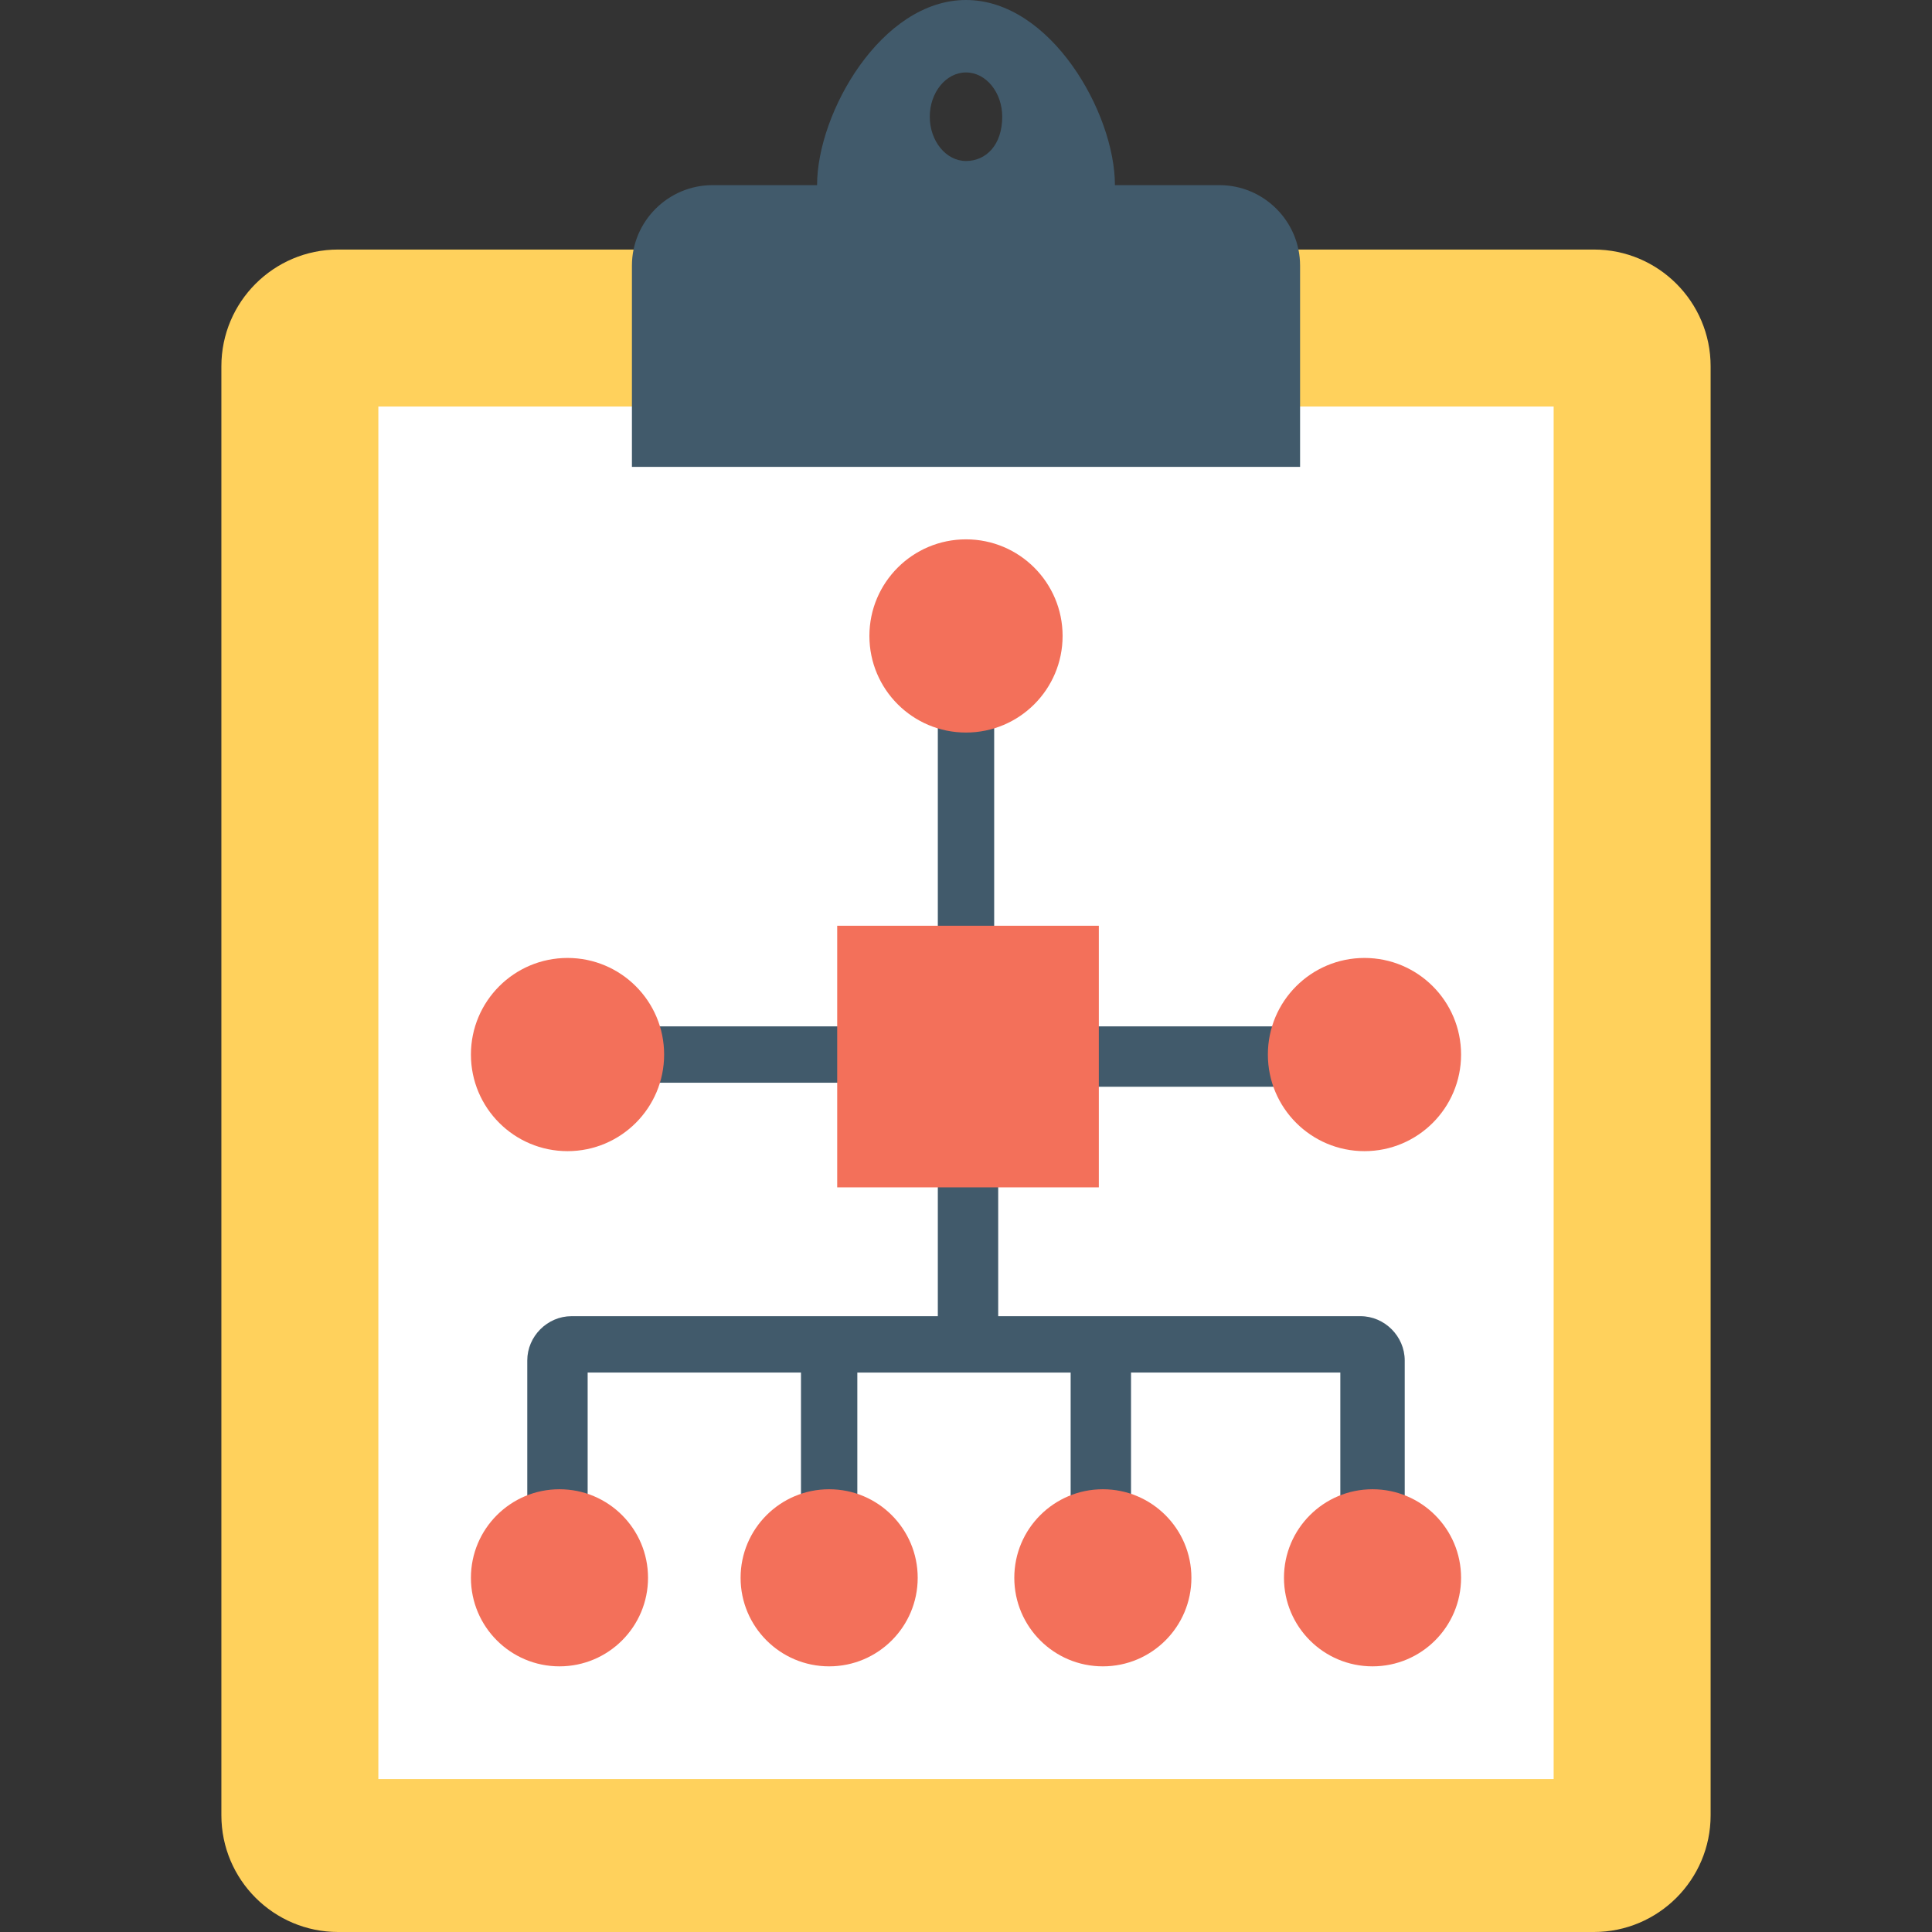 <?xml version="1.0" encoding="iso-8859-1"?>
<!-- Generator: Adobe Illustrator 19.0.0, SVG Export Plug-In . SVG Version: 6.00 Build 0)  -->
<svg version="1.1" id="Capa_1" xmlns="http://www.w3.org/2000/svg" xmlns:xlink="http://www.w3.org/1999/xlink" x="0px" y="0px"
	 viewBox="0 0 512 512" style="enable-background:new 0 0 512 512;" xml:space="preserve">
<rect x="0" y="0" width="512" height="512" fill="#333333" stroke="none"/>
<path style="fill:#FFD15C;" d="M422.4,66.133H89.6c-17.067,0-30.933,13.867-30.933,30.933v384C58.667,498.133,72.533,512,89.6,512
	h332.8c17.067,0,30.933-13.867,30.933-30.933v-384C453.333,80,439.467,66.133,422.4,66.133z"/>
<rect x="100.267" y="107.733" style="fill:#FFFFFF;" width="311.467" height="363.733"/>
<g>
	<path style="fill:#415A6B;" d="M371.2,418.133h-16v-54.4H155.733v54.4h-16v-57.6c0-6.4,5.333-11.733,11.733-11.733h209.067
		c6.4,0,11.733,5.333,11.733,11.733v57.6H371.2z"/>
	<polygon style="fill:#415A6B;" points="212.267,357.333 212.267,418.133 227.2,418.133 227.2,363.733 283.733,363.733 
		283.733,418.133 299.733,418.133 299.733,357.333 	"/>
</g>
<g>
	<circle style="fill:#F3705A;" cx="148.267" cy="418.133" r="23.467"/>
	<circle style="fill:#F3705A;" cx="219.733" cy="418.133" r="23.467"/>
	<circle style="fill:#F3705A;" cx="292.267" cy="418.133" r="23.467"/>
	<circle style="fill:#F3705A;" cx="363.733" cy="418.133" r="23.467"/>
</g>
<g>
	<rect x="248.533" y="279.467" style="fill:#415A6B;" width="16" height="76.8"/>
	<polygon style="fill:#415A6B;" points="263.467,286.933 150.4,286.933 150.4,272 248.533,272 248.533,168.533 263.467,168.533 	"/>
	<rect x="256" y="272" style="fill:#415A6B;" width="105.6" height="16"/>
</g>
<g>
	<circle style="fill:#F3705A;" cx="256" cy="168.533" r="25.6"/>
	<circle style="fill:#F3705A;" cx="150.4" cy="279.467" r="25.6"/>
	<circle style="fill:#F3705A;" cx="361.6" cy="279.467" r="25.6"/>
	<rect x="221.867" y="245.333" style="fill:#F3705A;" width="69.333" height="69.333"/>
</g>
<path style="fill:#415A6B;" d="M323.2,49.067h-27.733C295.467,29.867,278.4,0,256,0c-22.4,0-39.467,29.867-39.467,49.067H188.8
	c-11.733,0-21.333,9.6-21.333,21.333v53.333h177.067V70.4C344.533,58.667,334.933,49.067,323.2,49.067z M256,19.2
	c5.333,0,9.6,5.333,9.6,11.733c0,7.467-4.267,11.733-9.6,11.733c-5.333,0-9.6-5.333-9.6-11.733S250.667,19.2,256,19.2z"/>
<g>
</g>
<g>
</g>
<g>
</g>
<g>
</g>
<g>
</g>
<g>
</g>
<g>
</g>
<g>
</g>
<g>
</g>
<g>
</g>
<g>
</g>
<g>
</g>
<g>
</g>
<g>
</g>
<g>
</g>
</svg>
